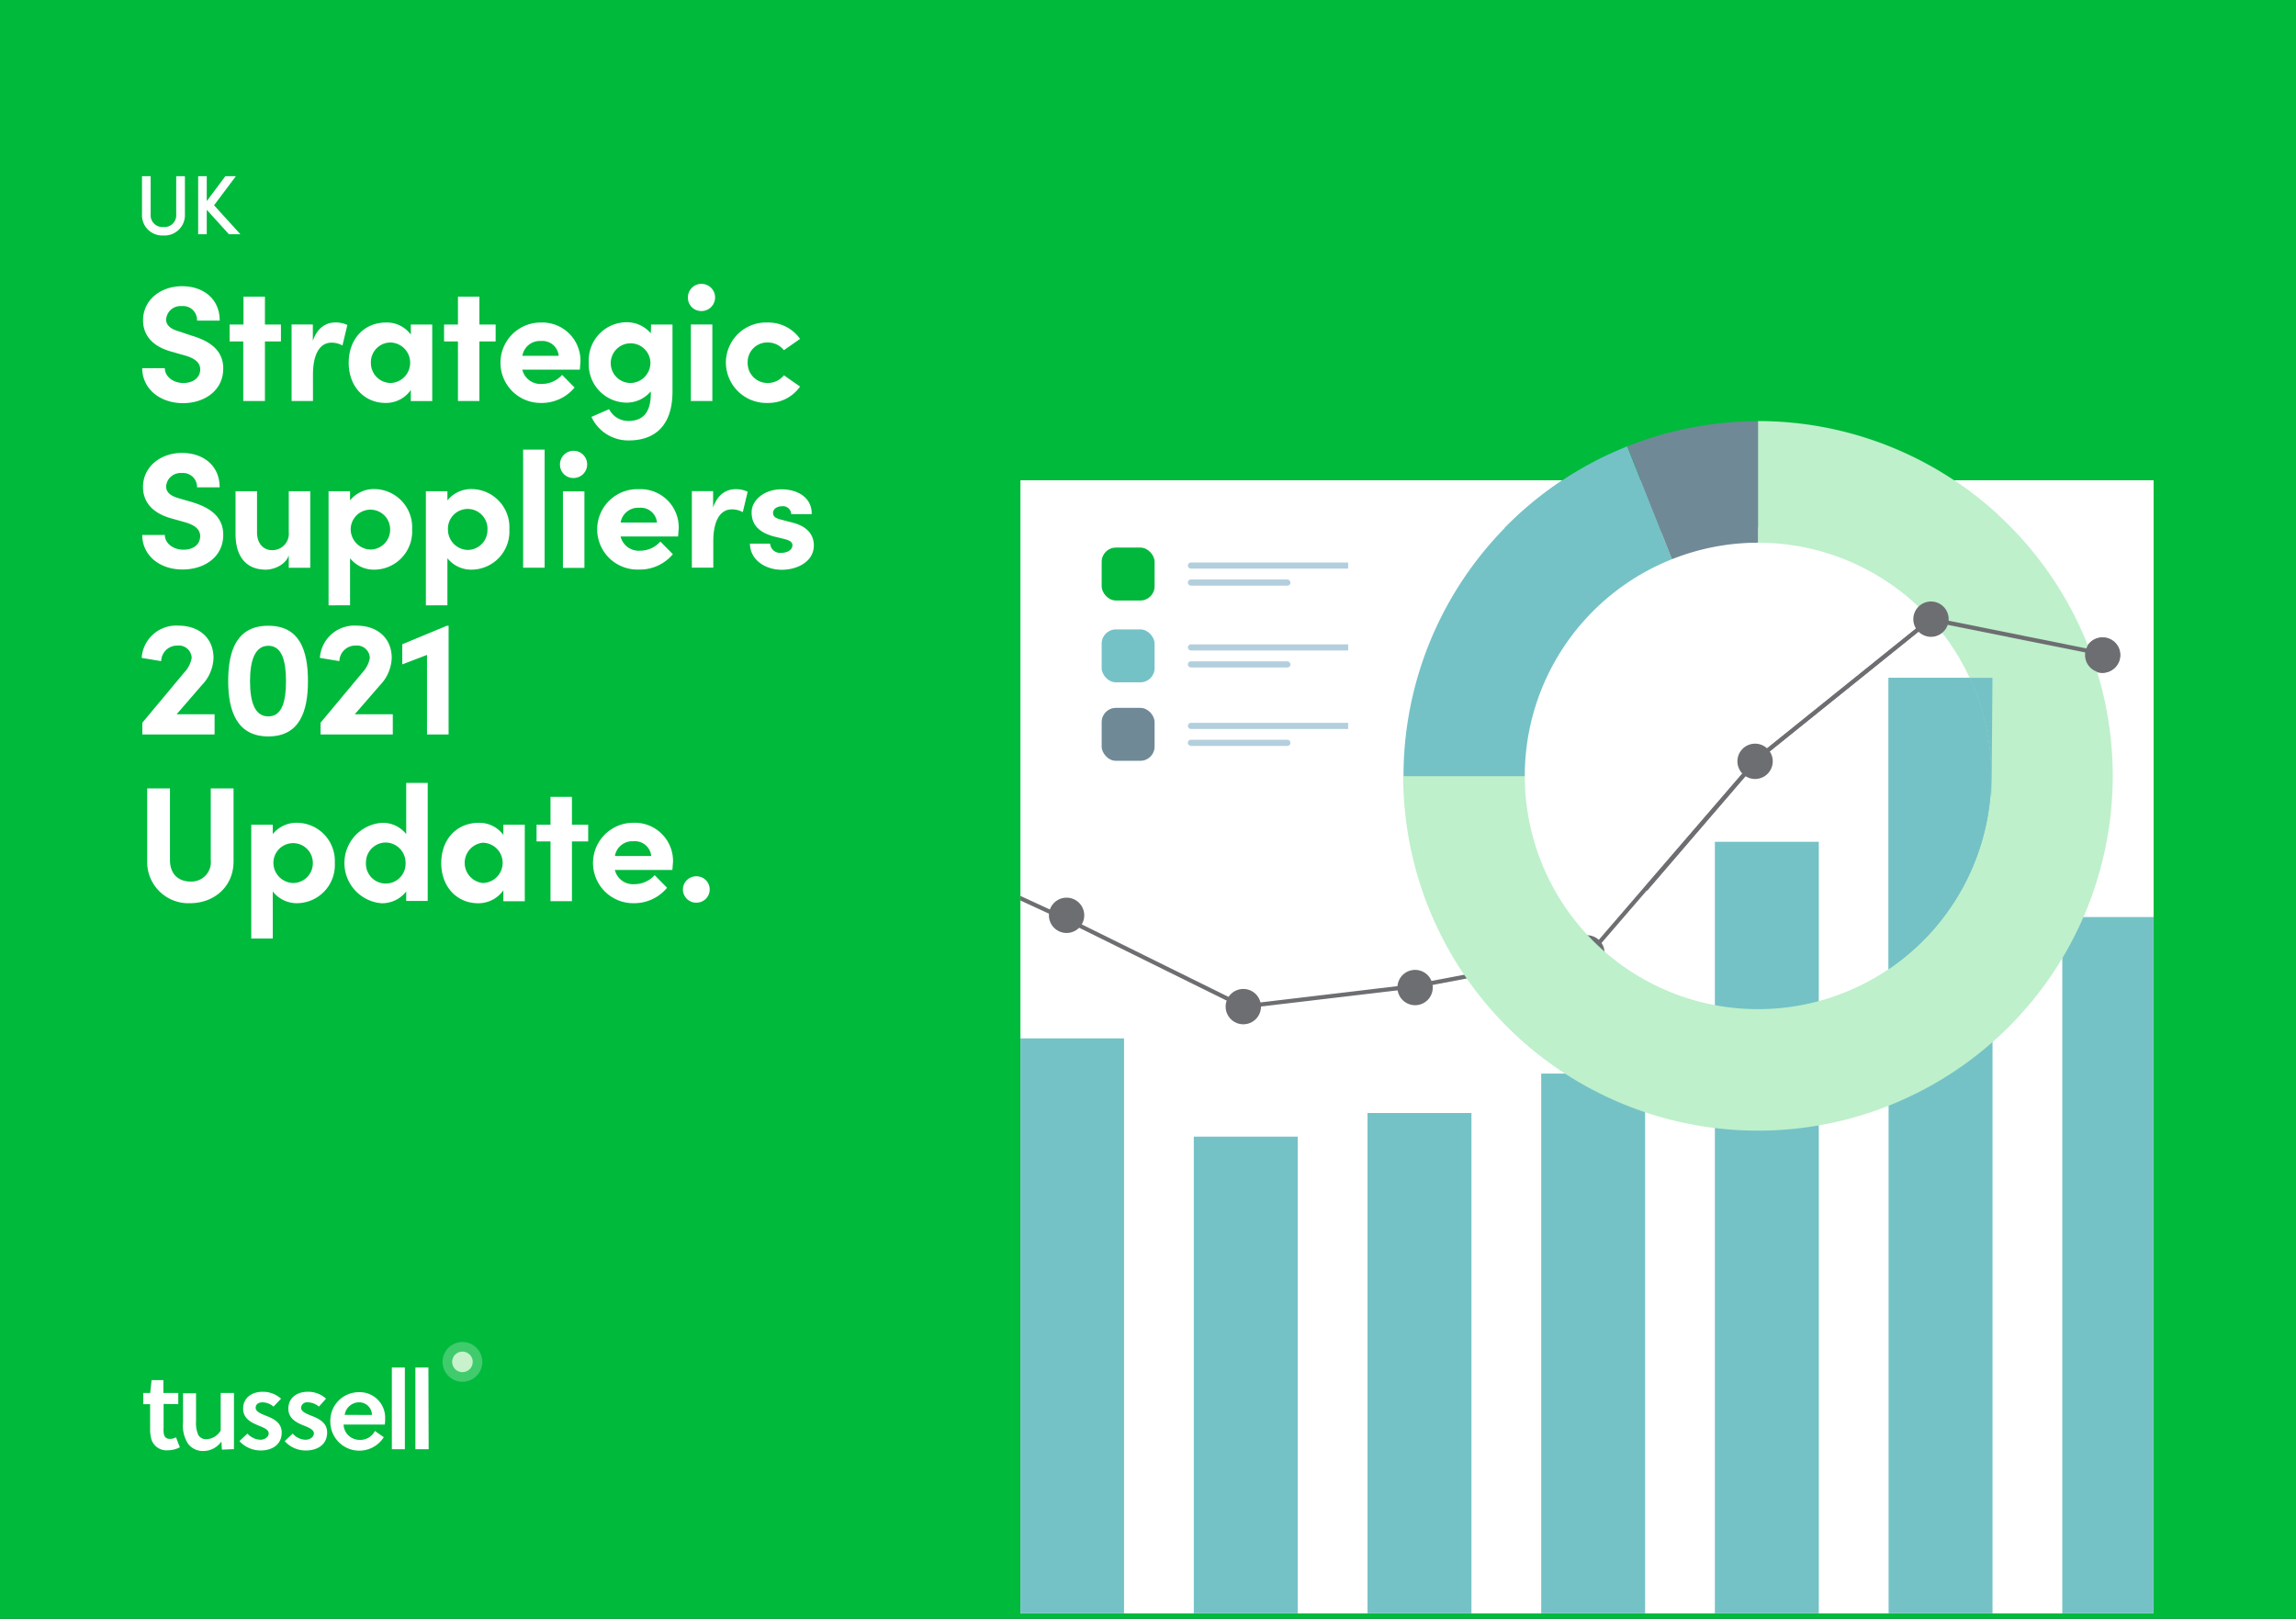 <svg id="Layer_1" data-name="Layer 1" xmlns="http://www.w3.org/2000/svg" xmlns:xlink="http://www.w3.org/1999/xlink" viewBox="0 0 390 275"><rect x="0" y="0" width="390" height="275" fill="#333333" stroke="none"/><defs><clipPath id="clip-path"><rect width="390" height="275" fill="none"/></clipPath><clipPath id="clip-path-2"><rect x="173.33" y="81.59" width="192.48" height="192.48" fill="none"/></clipPath><clipPath id="clip-path-3"><rect x="-0.46" y="332.05" width="390.93" height="275" fill="none"/></clipPath><clipPath id="clip-path-4"><circle cx="256.69" cy="425.08" r="112.83" fill="none"/></clipPath></defs><g clip-path="url(#clip-path)"><rect x="-48.03" width="438.03" height="275" fill="#00ba3c"/><path d="M30.28,238.53v-1.9H27.75v-2.18h-2l-.24,2.18H24.34v1.9H25.5v4.27a6.18,6.18,0,0,0,.24,1.78,2.69,2.69,0,0,0,2.75,1.79,4.52,4.52,0,0,0,2.06-.51l-.66-1.71a1.88,1.88,0,0,1-1.05.28c-.7,0-1-.43-1.05-1.17a5.23,5.23,0,0,1,0-.77v-4Zm9.46,7.64v-9.54H37.49V243a2.92,2.92,0,0,1-2.36,1.48,1.52,1.52,0,0,1-1.44-.7,4.92,4.92,0,0,1-.39-2.29v-4.81H31.09v5a5.62,5.62,0,0,0,.85,3.57,3.14,3.14,0,0,0,2.6,1.24,3.74,3.74,0,0,0,3.07-1.62l.08,1.39Zm8-8.57a4.64,4.64,0,0,0-3.15-1.17c-1.7,0-3.29.93-3.29,2.87,0,1.71,1.43,2.37,2.56,2.84.85.35,1.78.69,1.78,1.35s-.74,1.09-1.4,1.09a3.14,3.14,0,0,1-2.21-1.05l-1.36,1.28a4.9,4.9,0,0,0,3.61,1.59c1.87,0,3.57-.93,3.57-3.06,0-1.75-1.55-2.41-2.75-2.87-.86-.35-1.67-.7-1.67-1.32s.5-.93,1.16-.93a2.92,2.92,0,0,1,1.87.73Zm7.64,0a4.48,4.48,0,0,0-3.14-1.17c-1.67,0-3.26.93-3.26,2.87,0,1.71,1.43,2.37,2.56,2.84.85.35,1.78.69,1.78,1.35s-.73,1.09-1.43,1.09a3,3,0,0,1-2.17-1.05l-1.36,1.28A4.74,4.74,0,0,0,52,246.4c1.82,0,3.57-.93,3.57-3.06,0-1.75-1.56-2.41-2.76-2.87-.85-.35-1.67-.7-1.67-1.32a1,1,0,0,1,1.13-.93,3,3,0,0,1,1.9.73ZM65.36,242h-7a2.71,2.71,0,0,0,2.68,2.6,2.79,2.79,0,0,0,2.64-1.51l1.51,1.05a4.92,4.92,0,0,1-9.08-2.64,4.84,4.84,0,0,1,4.81-5,4.32,4.32,0,0,1,4.5,4.43A6.16,6.16,0,0,1,65.36,242Zm-2.18-1.63A2.16,2.16,0,0,0,61,238.22a2.48,2.48,0,0,0-2.45,2.13Zm5.59-8.07H66.56v13.89h2.21Zm4,0H70.56v13.89h2.25Z" fill="#fff"/><circle cx="78.55" cy="231.35" r="3.38" fill="#fff" opacity="0.25"/><circle cx="78.55" cy="231.35" r="1.75" fill="#c8f2cb"/></g><path d="M24.12,36.4V29.93h1.47v6.45a2,2,0,0,0,2.16,2.18,2,2,0,0,0,2.18-2.18V29.93h1.48V36.4A3.46,3.46,0,0,1,27.75,40,3.44,3.44,0,0,1,24.12,36.4Z" fill="#fff"/><path d="M40.83,39.79H38.88l-3.76-4.15v4.15H33.66V29.93h1.46v4.23l3.16-4.23h1.79l-3.71,4.94Z" fill="#fff"/><path d="M24.16,62.55H28c0,1.37,1.36,2.51,3.15,2.51s2.86-1,2.86-2.31c0-1.06-.78-1.81-2.42-2.31l-2.34-.67c-4.2-1.11-4.95-3.64-4.95-5.37,0-3.42,2.95-5.78,6.62-5.78s6.4,2.19,6.4,5.84H33.47A2.37,2.37,0,0,0,30.86,52a2.44,2.44,0,0,0-2.64,2.28c0,.47.14,1.44,2.14,2L32.5,57c2.89.86,5.42,2.34,5.42,5.59,0,3.81-3.25,5.9-6.87,5.9C27,68.45,24.16,65.92,24.16,62.55Z" fill="#fff"/><path d="M47.72,55.13V58H45V68.12H41.32V58H39V55.13h2.36V50.4H45v4.73Z" fill="#fff"/><path d="M59,55.21l-.83,3.48a3.79,3.79,0,0,0-1.87-.48c-1.86,0-3.14,1.76-3.14,5.45v4.46H49.53v-13h3.61v2.78c.73-2.17,2.2-3.12,3.81-3.12A4.56,4.56,0,0,1,59,55.21Z" fill="#fff"/><path d="M69.78,55.13h3.64v13H69.78V66.25a5.13,5.13,0,0,1-4.29,2.2c-3.58,0-6.26-2.78-6.26-6.82s2.62-6.84,6.35-6.84a5,5,0,0,1,4.2,2.06Zm-.11,6.5a3.43,3.43,0,0,0-3.4-3.45A3.35,3.35,0,0,0,63,61.63a3.39,3.39,0,0,0,3.34,3.43A3.43,3.43,0,0,0,69.67,61.63Z" fill="#fff"/><path d="M84.19,55.13V58H81.43V68.12H77.79V58H75.43V55.13h2.36V50.4h3.64v4.73Z" fill="#fff"/><path d="M98.49,62.8H88.72a3.18,3.18,0,0,0,3.34,2.42,4.63,4.63,0,0,0,3.42-1.53l2.12,2.14a7.25,7.25,0,0,1-5.76,2.62,6.83,6.83,0,1,1,0-13.66,6.49,6.49,0,0,1,6.76,6.62C98.57,61.77,98.54,62.22,98.49,62.8ZM94.9,60.44a2.77,2.77,0,0,0-3-2.51,3,3,0,0,0-3.17,2.51Z" fill="#fff"/><path d="M110.59,55.13h3.64V66.5c0,5.68-2.86,8.32-7.45,8.32a6.89,6.89,0,0,1-6.32-4l3-1.31a3.66,3.66,0,0,0,3.28,2c2.33,0,3.81-1.3,3.81-4.67v-.36a5.39,5.39,0,0,1-4.17,1.92,6.49,6.49,0,0,1-6.37-6.84,6.46,6.46,0,0,1,6.37-6.82,5.32,5.32,0,0,1,4.17,1.89Zm-.11,6.48a3.37,3.37,0,1,0-3.37,3.45A3.43,3.43,0,0,0,110.48,61.61Z" fill="#fff"/><path d="M116.85,50.65a2.31,2.31,0,1,1,2.31,2.19A2.26,2.26,0,0,1,116.85,50.65Zm.5,17.47v-13H121v13Z" fill="#fff"/><path d="M123.3,61.58a6.82,6.82,0,0,1,7.12-6.79,6.58,6.58,0,0,1,5.48,2.78l-2.75,1.92a3.45,3.45,0,0,0-2.7-1.31,3.32,3.32,0,0,0-3.45,3.4,3.37,3.37,0,0,0,3.45,3.48,3.45,3.45,0,0,0,2.7-1.31l2.75,1.92a6.58,6.58,0,0,1-5.48,2.78A6.89,6.89,0,0,1,123.3,61.58Z" fill="#fff"/><path d="M24.16,90.88H28c0,1.36,1.36,2.5,3.15,2.5S34,92.43,34,91.07c0-1.06-.78-1.81-2.42-2.31l-2.34-.66c-4.2-1.12-4.95-3.65-4.95-5.37,0-3.42,2.95-5.79,6.62-5.79s6.4,2.2,6.4,5.84H33.47a2.37,2.37,0,0,0-2.61-2.42,2.44,2.44,0,0,0-2.64,2.28c0,.48.14,1.45,2.14,2l2.14.62c2.89.86,5.42,2.33,5.42,5.59,0,3.81-3.25,5.89-6.87,5.89C27,96.77,24.16,94.24,24.16,90.88Z" fill="#fff"/><path d="M49.05,83.45H52.7v13H49.05V94.33c-.55,1.69-2.61,2.44-3.89,2.44-3.4,0-5.18-2.28-5.15-6.17V83.45h3.65v7c0,2,1.22,3,2.47,3a2.78,2.78,0,0,0,2.92-3.06Z" fill="#fff"/><path d="M70,89.93a6.47,6.47,0,0,1-6.37,6.84,5.17,5.17,0,0,1-4.17-1.94v8H55.81V83.45h3.65V85a5.21,5.21,0,0,1,4.17-1.92A6.48,6.48,0,0,1,70,89.93Zm-3.73,0a3.35,3.35,0,1,0-6.7,0,3.45,3.45,0,0,0,3.36,3.42A3.36,3.36,0,0,0,66.27,90Z" fill="#fff"/><path d="M86.52,89.93a6.47,6.47,0,0,1-6.37,6.84A5.17,5.17,0,0,1,76,94.83v8H72.34V83.45H76V85a5.21,5.21,0,0,1,4.17-1.92A6.48,6.48,0,0,1,86.52,89.93ZM82.8,90a3.36,3.36,0,1,0-6.71,0,3.45,3.45,0,0,0,3.37,3.42A3.37,3.37,0,0,0,82.8,90Z" fill="#fff"/><path d="M88.86,96.44V76.38h3.65V96.44Z" fill="#fff"/><path d="M95.12,79a2.31,2.31,0,1,1,2.31,2.2A2.25,2.25,0,0,1,95.12,79Zm.5,17.47v-13h3.65v13Z" fill="#fff"/><path d="M115.18,91.13h-9.77a3.18,3.18,0,0,0,3.34,2.42A4.61,4.61,0,0,0,112.17,92l2.12,2.14a7.27,7.27,0,0,1-5.76,2.61,6.83,6.83,0,1,1,0-13.65,6.49,6.49,0,0,1,6.76,6.62C115.26,90.1,115.23,90.54,115.18,91.13Zm-3.59-2.37a2.76,2.76,0,0,0-3-2.5,3,3,0,0,0-3.17,2.5Z" fill="#fff"/><path d="M127,83.53,126.17,87a3.75,3.75,0,0,0-1.87-.47c-1.86,0-3.14,1.75-3.14,5.45v4.45h-3.64v-13h3.61v2.78c.73-2.17,2.2-3.11,3.81-3.11A4.69,4.69,0,0,1,127,83.53Z" fill="#fff"/><path d="M127.39,92.35h3.42a1.7,1.7,0,0,0,1.92,1.56c1.06,0,1.87-.53,1.87-1.28,0-.56-.45-.83-1.42-1.08l-1.73-.42c-3.33-.89-3.78-2.76-3.78-4.12,0-2,2.09-3.89,5.09-3.89,2.37,0,5.15,1.14,5.12,4.22H134.4A1.4,1.4,0,0,0,132.82,86c-.84,0-1.51.47-1.51,1.14s.56.92,1.28,1.11l2.15.56c3.11.84,3.5,2.78,3.5,3.84,0,2.73-2.78,4.14-5.45,4.14S127.42,95.22,127.39,92.35Z" fill="#fff"/><path d="M30,121.34h6.45v3.43H24.18v-2l7.12-8.54a4.83,4.83,0,0,0,1.26-2.47,2.18,2.18,0,0,0-2.42-2.09,2.7,2.7,0,0,0-2.76,2.64l-3.31-.55a5.86,5.86,0,0,1,6.2-5.48c3.65,0,6,2.19,6,5.5a7,7,0,0,1-2,4.62Z" fill="#fff"/><path d="M38.76,115.7c0-5.26,1.5-9.4,6.81-9.4s6.74,4.14,6.74,9.4-1.48,9.4-6.74,9.4S38.76,120.87,38.76,115.7Zm9.82,0c0-3.37-.67-6-3-6s-3.11,2.64-3.11,6,.72,6,3.11,6S48.58,119,48.58,115.7Z" fill="#fff"/><path d="M60.26,121.34h6.46v3.43H54.45v-2l7.12-8.54a4.8,4.8,0,0,0,1.25-2.47,2.18,2.18,0,0,0-2.42-2.09,2.7,2.7,0,0,0-2.75,2.64l-3.31-.55a5.86,5.86,0,0,1,6.2-5.48c3.65,0,6,2.19,6,5.5a7,7,0,0,1-2,4.62Z" fill="#fff"/><path d="M75.9,106.3h.3v18.47H72.53V111.25l-4.2,1.61v-3.42Z" fill="#fff"/><path d="M25,146.33v-12.4h3.87v12.15c0,2.62,1.67,3.67,3.45,3.67a3.3,3.3,0,0,0,3.48-3.67V133.93h3.87v12.4c0,4.4-3.43,7.1-7.35,7.1A7,7,0,0,1,25,146.33Z" fill="#fff"/><path d="M56.87,146.58a6.48,6.48,0,0,1-6.37,6.85,5.16,5.16,0,0,1-4.17-2v8H42.68V140.1h3.65v1.59a5.19,5.19,0,0,1,4.17-1.92A6.48,6.48,0,0,1,56.87,146.58Zm-3.73,0a3.35,3.35,0,1,0-6.7,0A3.44,3.44,0,0,0,49.8,150,3.36,3.36,0,0,0,53.14,146.61Z" fill="#fff"/><path d="M69,133h3.65v20.05H69v-1.61a5.21,5.21,0,0,1-4.17,2,6.85,6.85,0,0,1,0-13.66A5.09,5.09,0,0,1,69,141.69Zm-.11,13.54a3.43,3.43,0,0,0-3.37-3.42,3.39,3.39,0,0,0-3.36,3.42,3.37,3.37,0,1,0,6.73,0Z" fill="#fff"/><path d="M85.5,140.1h3.64v13H85.5v-1.86a5.18,5.18,0,0,1-4.29,2.2c-3.59,0-6.26-2.79-6.26-6.82s2.62-6.84,6.35-6.84a5,5,0,0,1,4.2,2.06Zm-.12,6.51A3.42,3.42,0,0,0,82,143.16,3.44,3.44,0,0,0,82,150,3.43,3.43,0,0,0,85.38,146.61Z" fill="#fff"/><path d="M99.91,140.1v2.84H97.15v10.15H93.51V142.94H91.14V140.1h2.37v-4.73h3.64v4.73Z" fill="#fff"/><path d="M114.21,147.78h-9.77a3.18,3.18,0,0,0,3.34,2.42,4.64,4.64,0,0,0,3.42-1.53l2.11,2.14a7.24,7.24,0,0,1-5.75,2.62,6.83,6.83,0,1,1,0-13.66,6.49,6.49,0,0,1,6.76,6.62C114.29,146.75,114.26,147.19,114.21,147.78Zm-3.59-2.37a2.78,2.78,0,0,0-3-2.5,3,3,0,0,0-3.17,2.5Z" fill="#fff"/><path d="M116,151.09a2.26,2.26,0,0,1,2.31-2.23,2.24,2.24,0,1,1,0,4.48A2.25,2.25,0,0,1,116,151.09Z" fill="#fff"/><g clip-path="url(#clip-path-2)"><rect x="173.33" y="81.59" width="192.48" height="192.48" fill="#fff"/><rect x="144.1" y="161.48" width="17.45" height="120.61" fill="#f8a435"/><rect x="173.28" y="176.39" width="17.65" height="105.71" fill="#74c2c6"/><rect x="202.78" y="193.09" width="17.65" height="89.01" fill="#74c2c6"/><rect x="232.29" y="189.07" width="17.65" height="93.03" fill="#74c2c6"/><rect x="261.79" y="182.37" width="17.65" height="99.72" fill="#74c2c6"/><rect x="291.29" y="143" width="17.65" height="139.09" fill="#74c2c6"/><rect x="320.8" y="115.15" width="17.65" height="166.94" fill="#74c2c6"/><rect x="350.3" y="155.78" width="17.65" height="126.31" fill="#74c2c6"/><polygon points="211.13 171.34 211.03 171.3 182.39 157.15 152.68 143.47 152.98 142.82 182.69 156.51 211.25 170.62 240.32 167.17 269.93 161.56 298.45 128.47 327.81 104.85 327.97 104.88 358.06 110.98 357.92 111.67 328 105.61 298.95 128.98 270.3 162.2 270.18 162.23 240.43 167.87 211.13 171.34" fill="#6d6e71"/><path d="M152.34,146.13h0a3,3,0,0,1-3-3h0a3,3,0,0,1,3-3h0a3,3,0,0,1,3,3h0A3,3,0,0,1,152.34,146.13Z" fill="#6d6e71"/><path d="M181.17,158.49h0a3,3,0,0,1-3-3h0a3,3,0,0,1,3-3h0a3,3,0,0,1,3,3h0A3,3,0,0,1,181.17,158.49Z" fill="#6d6e71"/><path d="M211.19,174h0a3,3,0,0,1-3-3h0a3,3,0,0,1,3-3h0a3,3,0,0,1,3,3h0A3,3,0,0,1,211.19,174Z" fill="#6d6e71"/><path d="M240.37,170.76h0a3,3,0,0,1-3-3h0a3,3,0,0,1,3-3h0a3,3,0,0,1,3,3h0A3,3,0,0,1,240.37,170.76Z" fill="#6d6e71"/><path d="M269.55,164.87h0a3,3,0,0,1-3-3h0a3,3,0,0,1,3-3h0a3,3,0,0,1,3,3h0A3,3,0,0,1,269.55,164.87Z" fill="#6d6e71"/><path d="M298.12,132.33h0a3,3,0,0,1-3-3h0a3,3,0,0,1,3-3h0a3,3,0,0,1,3,3h0A3,3,0,0,1,298.12,132.33Z" fill="#6d6e71"/><path d="M357.08,114.31h0a3,3,0,0,1-3-3h0a3,3,0,0,1,3-3h0a3,3,0,0,1,3,3h0A3,3,0,0,1,357.08,114.31Z" fill="#6d6e71"/><rect x="143.15" y="176.31" width="0.89" height="100.45" fill="#005e90"/><rect x="187.13" y="93.02" width="8.99" height="8.99" rx="2.41" fill="#02b83c"/><g opacity="0.3"><path d="M229,96.6h-26.7a.52.52,0,0,1-.52-.52h0a.52.52,0,0,1,.52-.52H229Z" fill="#005e90"/><rect x="201.76" y="98.44" width="17.44" height="1.05" rx="0.52" fill="#005e90"/></g><rect x="187.13" y="106.92" width="8.99" height="8.99" rx="2.41" fill="#74c2c6"/><g opacity="0.3"><path d="M229,110.5h-26.7a.52.52,0,0,1-.52-.52h0a.52.52,0,0,1,.52-.52H229Z" fill="#005e90"/><rect x="201.76" y="112.34" width="17.44" height="1.05" rx="0.52" fill="#005e90"/></g><rect x="187.13" y="120.25" width="8.99" height="8.99" rx="2.41" fill="#6f8997"/><g opacity="0.3"><path d="M229,123.83h-26.7a.52.52,0,0,1-.52-.52h0a.52.52,0,0,1,.52-.52H229Z" fill="#005e90"/><rect x="201.76" y="125.66" width="17.44" height="1.05" rx="0.52" fill="#005e90"/></g><path d="M298.61,71.55V92.19A39.62,39.62,0,1,1,259,131.81H238.35a60.26,60.26,0,1,0,60.26-60.26Z" fill="#bef0cb"/><path d="M284,95l-7.6-19.15a60.24,60.24,0,0,0-38,56H259A39.63,39.63,0,0,1,284,95Z" fill="#74c2c6"/><path d="M298.61,92.19h0V71.55a60.12,60.12,0,0,0-22.22,4.28L284,95A39.5,39.5,0,0,1,298.61,92.19Z" fill="#6f8997"/><path d="M328,108.18h0a3,3,0,0,1-3-3h0a3,3,0,0,1,3-3h0a3,3,0,0,1,3,3h0A3,3,0,0,1,328,108.18Z" fill="#6d6e71"/><path d="M357.17,114.27h0a3,3,0,0,1-3-3h0a3,3,0,0,1,3-3h0a3,3,0,0,1,3,3h0A3,3,0,0,1,357.17,114.27Z" fill="#6d6e71"/><path d="M328.06,104.85l-.16,0-29.36,23.63-19.17,22.23a4,4,0,0,1,.42.6L299,128.94l29-23.36,29.91,6,.14-.69Z" fill="#6d6e71"/></g><path d="M338.23,131.81a39.47,39.47,0,0,0-3.67-16.66H320.8v49.48A39.59,39.59,0,0,0,338.23,131.81Z" fill="#74c2c6"/><path d="M334.56,115.15a39.47,39.47,0,0,1,3.67,16.66c0,13.65.21-16.66.21-16.66Z" fill="#74c2c6"/><path d="M317.28,89c3.5,0,7,.17,10.47.48l1.23.12,1.41-.6a48.3,48.3,0,0,1,9-1.54,60.05,60.05,0,0,0-40.82-15.93V89.61C304.83,89.27,311.06,89,317.28,89Z" fill="#bef0cb"/><path d="M258.69,89.76c2.5.12,5,.39,7.49.52,3.27.16,6.55.22,9.82.22,2.06,0,4.12,0,6.18-.1l-5.79-14.57a60.54,60.54,0,0,0-20.86,13.9C256.58,89.69,257.64,89.71,258.69,89.76Z" fill="#74c2c6"/><path d="M296.63,89.72l2-.11V71.55a60.12,60.12,0,0,0-22.22,4.28l5.79,14.57C287,90.26,291.82,90,296.63,89.72Z" fill="#6f8997"/><g clip-path="url(#clip-path-3)"><g clip-path="url(#clip-path-4)"><circle cx="251.05" cy="403.14" r="154.39" fill="#fff"/><path d="M315.42,267.51a2.6,2.6,0,0,0,1.77,1.06l.49.1.27-.41c.45-.68.82-1.4.52-2a1.58,1.58,0,0,0-1.35-.78l.14-.57a6.13,6.13,0,0,1,.76-1.13c.77-1,1.56-2,1.15-3s-1.44-.94-1.79-1l-.7-.08-.08.7a6.31,6.31,0,0,1-.42.89,11.52,11.52,0,0,0-.78,1.73,1.71,1.71,0,0,0-.43-.56,1.18,1.18,0,0,0-1.3-.17c-.37.18-1,.73-1,2.33-.58.5-.69.44-1,.3a3.14,3.14,0,0,0-3.1.08l-.23.11-.12.22a5.44,5.44,0,0,1-.66,1.06,1.22,1.22,0,0,0-1.07-.32c-.61.15-1.06.77-1.73,2.38l-.3.74.76.23c1.78.54,2.08,1,2.13,1.1s-.05.32-.19.59a1.46,1.46,0,0,0-.17,1.45,1.18,1.18,0,0,0,.25.3,9.54,9.54,0,0,1-1.4-.11c-1-.12-1.92-.24-2.53.4a2.26,2.26,0,0,0-.39,2l.07.43.41.14a10.84,10.84,0,0,1,1.61.63,2.41,2.41,0,0,0,.39,2.3l.47.72.63-.58a10.06,10.06,0,0,1,1.38-1.11,23.84,23.84,0,0,1-.6,2.72c-.75,2.87-1.6,6.12-.13,7.53l1,.92.25-1.31a26.63,26.63,0,0,1,1.25-4.29,28.52,28.52,0,0,0,1-3.33l0,.17.22.85.8-.38c1.05-.5,1.58-1.32,1.34-2.09-.08-.27-.48-1.14-2.1-.94,0-.13,0-.25,0-.38.85,0,1.45-1,2.06-2.79l.1.13.49.53,2-1.77-.89-1.13a4.06,4.06,0,0,1-.42.14,4.54,4.54,0,0,0-.68.23c0-.08.05-.16.07-.25s.07-.26.1-.35l.26-.93h-1a3.34,3.34,0,0,0,1.4-3.62c-.11-.9-.1-1,.5-1.15l.3-.08A1.88,1.88,0,0,0,315.42,267.51ZM311,278.28h0v0Zm4.6-13a2.34,2.34,0,0,0,0-.26,1.45,1.45,0,0,0,.5.33Z" fill="#00ba3c"/><path d="M300.26,273.74l-.22-.66-.67.2a1.94,1.94,0,0,0-1.38.92,1.48,1.48,0,0,0,.07,1.26l.09.2.19.11a1.65,1.65,0,0,0,.89.29,1.13,1.13,0,0,0,.7-.24A1.94,1.94,0,0,0,300.26,273.74Z" fill="#00ba3c"/><path d="M317.66,270.44h-.74l-.2.42a1.13,1.13,0,0,0,0,1.14,1.38,1.38,0,0,0,1.27.52l.27,0,.7.19.19-.71a1.29,1.29,0,0,0-.17-1.19A1.45,1.45,0,0,0,317.66,270.44Z" fill="#00ba3c"/><path d="M304.8,272.3a4.26,4.26,0,0,0,1.23-.25l.56-.18-.06-.58c0-.35-.29-1.5-2.19-1.46h-.53l-.15.51a1.53,1.53,0,0,0,.22,1.61A1.23,1.23,0,0,0,304.8,272.3Z" fill="#00ba3c"/></g></g></svg>